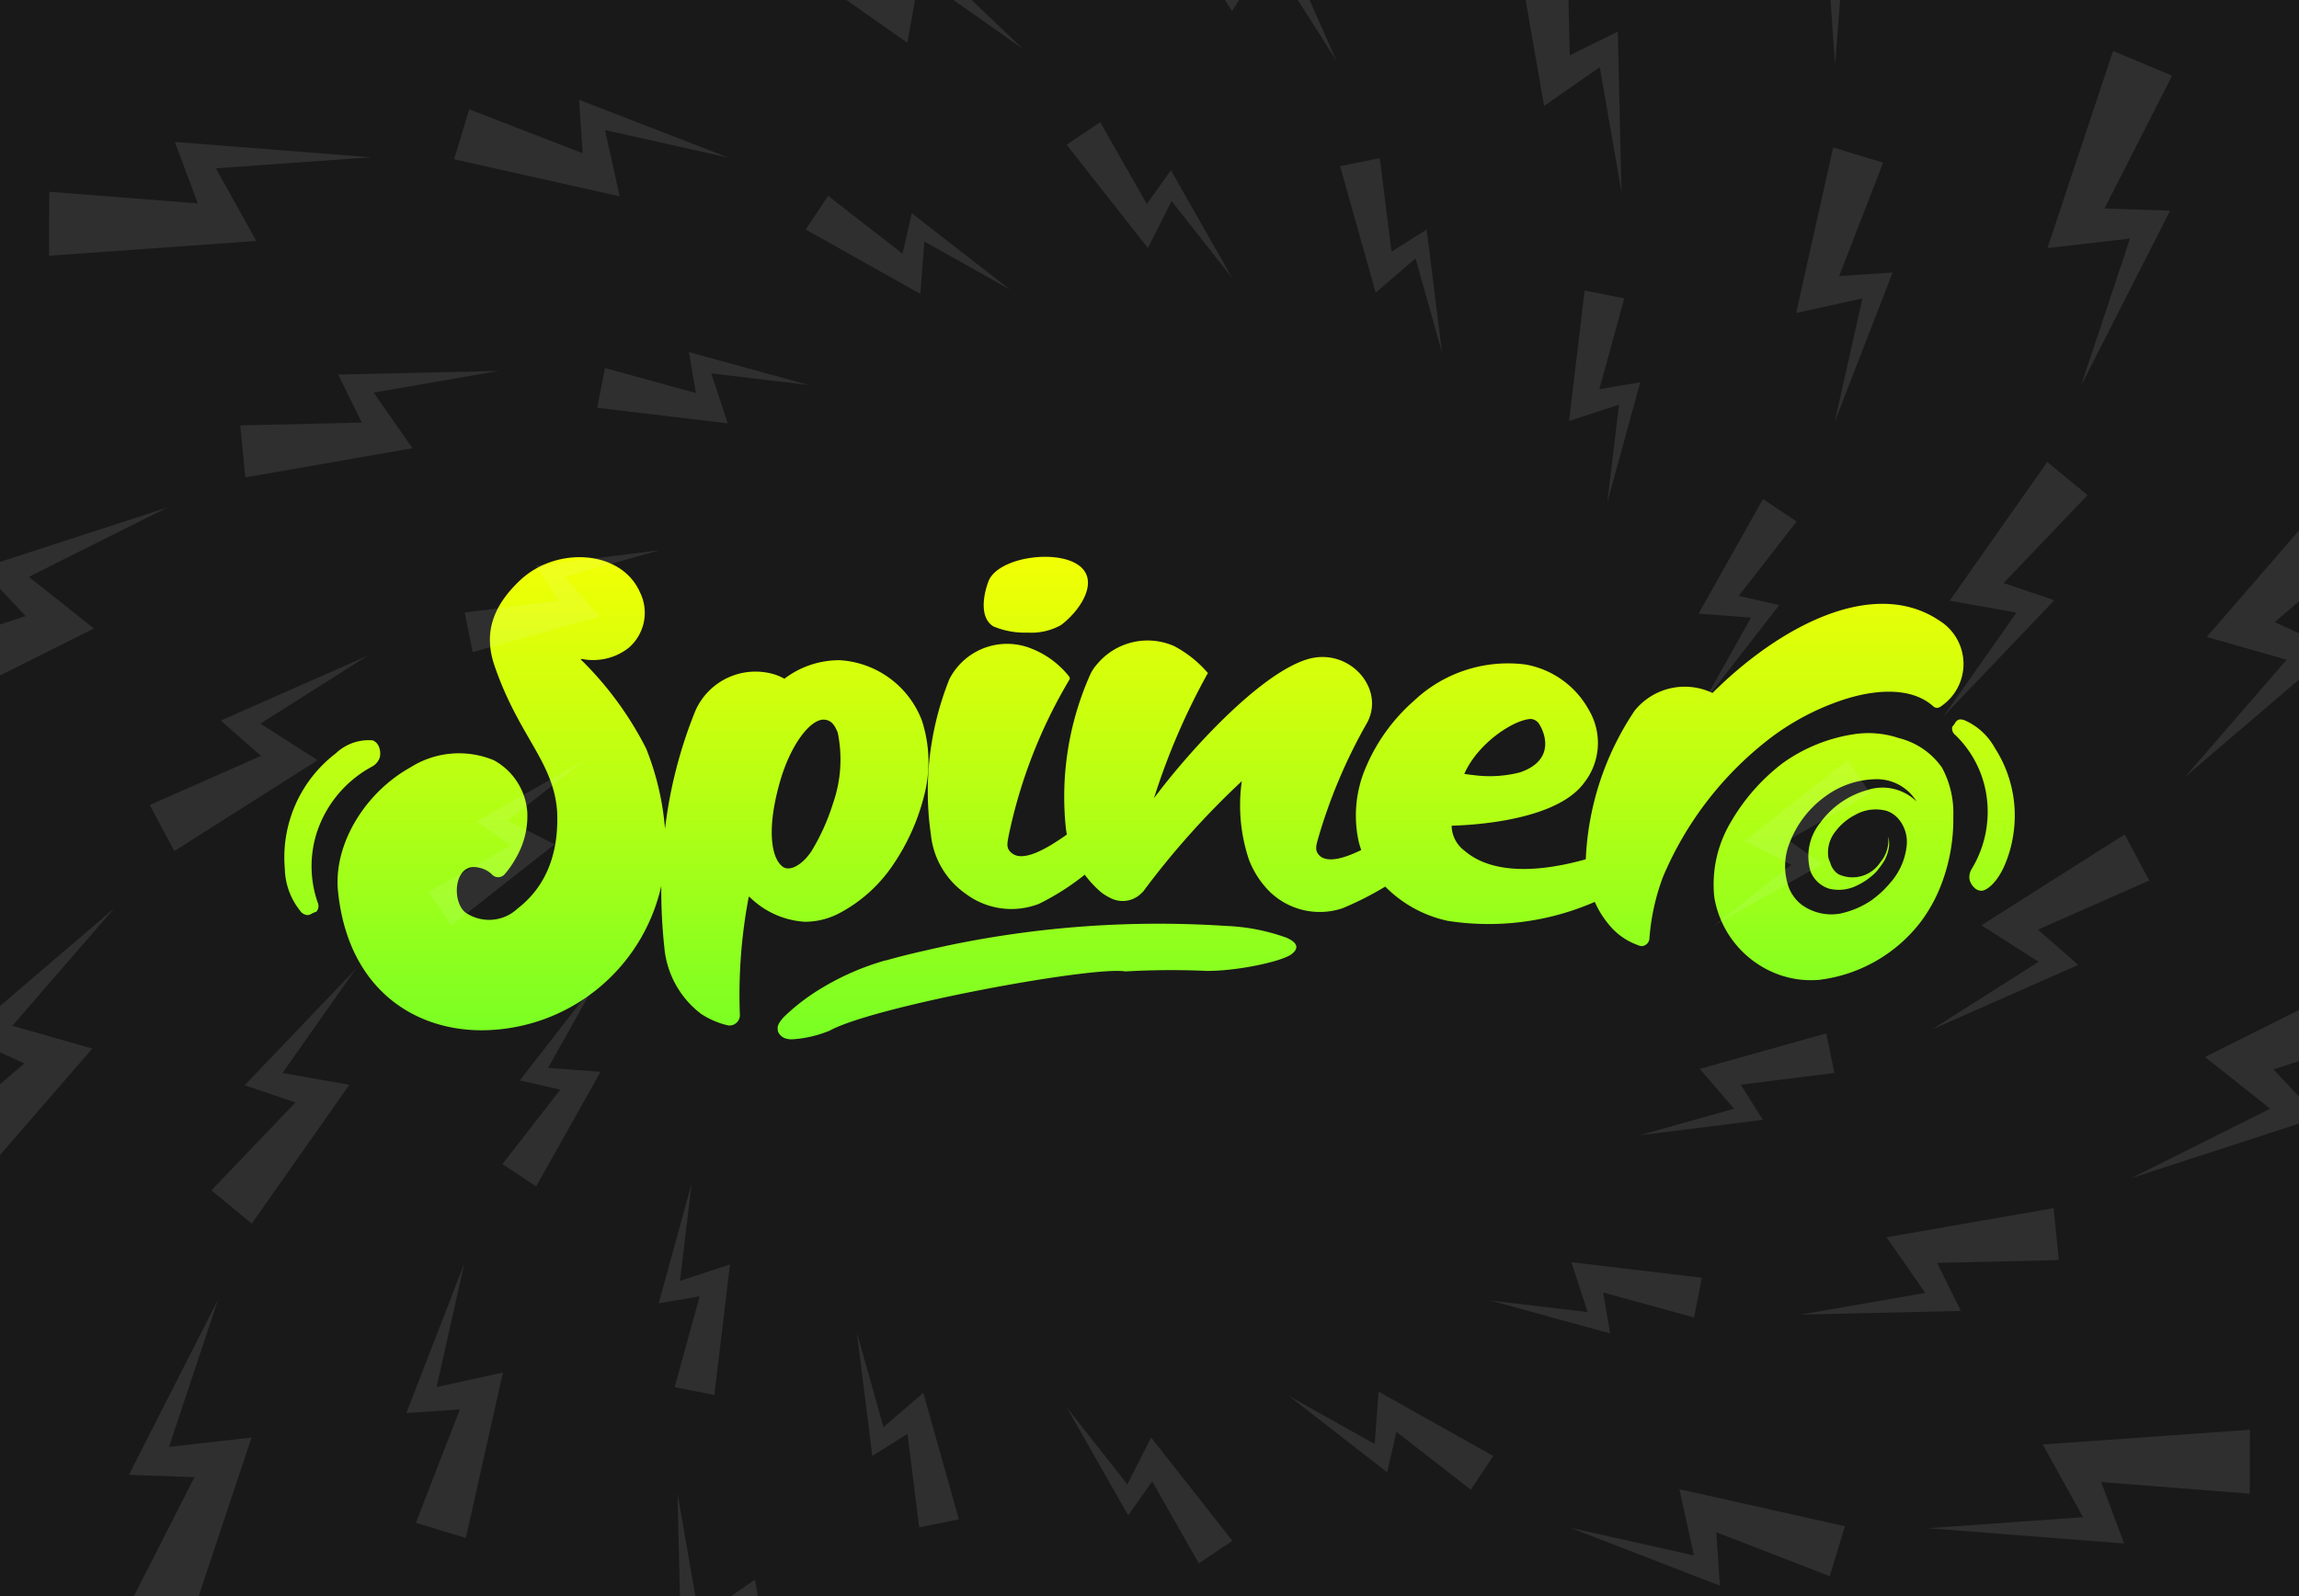 <?xml version="1.0" encoding="utf-8"?>
<svg xmlns="http://www.w3.org/2000/svg" height="125" width="180">
  <rect width="100%" height="100%" fill="#808080" stroke="none"/>
  <defs>
    <linearGradient gradientUnits="objectBoundingBox" id="b" x1=".5" x2=".5" y2="1">
      <stop offset="0" stop-color="#f5ff03"/>
      <stop offset="1" stop-color="#78ff24"/>
    </linearGradient>
    <clipPath id="a">
      <path d="M2303 1096h180v125h-180z" data-name="Rectangle 34052" fill="#191919"/>
    </clipPath>
  </defs>
  <g data-name="Group 118873">
    <g clip-path="url(#a)" data-name="Mask Group 174" transform="translate(-2303 -1096)">
      <g data-name="Group 118870" transform="translate(2022)">
        <rect data-name="Rectangle 3" fill="#f2f7fd" height="125" rx="8" transform="translate(281 1096)" width="180"/>
        <path d="M281 1096h180v125H281z" data-name="Rectangle 94" fill="#191919"/>
        <g data-name="Group 118871">
          <path d="M39.142 37.677a.957.957 0 0 1-.453-.433.4.4 0 0 1-.048-.223c-.071-.271.137-.621.494-1a16.182 16.182 0 0 1 2.9-2.22 20.461 20.461 0 0 1 5.053-2.2c0 .013 0 .013.052 0 1.049-.3 2.061-.543 3.031-.763.435-.1 1.115-.256 1.944-.431a80.588 80.588 0 0 1 21.621-1.5 15.624 15.624 0 0 1 4.734.922c1.021.447.9.919.376 1.305-.745.546-4.205 1.323-6.706 1.295h-.05a.585.585 0 0 0-.149-.012 63.132 63.132 0 0 0-6.085.053c-2.547-.438-19.732 2.73-23.174 4.649l-.044.017-.044.017-.087.034a9.155 9.155 0 0 1-2.737.6 1.484 1.484 0 0 1-.628-.11ZM4.193 26.022c-.273-3.676 2.224-7.613 5.7-9.54a7.1 7.1 0 0 1 6.525-.547 5.04 5.04 0 0 1 2.612 4.077 6.509 6.509 0 0 1-.889 3.574 7.382 7.382 0 0 1-.915 1.31.672.672 0 0 1-.983-.041 1.987 1.987 0 0 0-.953-.5c-1.949-.53-2.246 2.506-1.135 3.479a3.259 3.259 0 0 0 4.112-.286c2.42-1.872 3.23-4.612 3.1-7.6-.287-3.927-2.981-5.852-4.885-11.364-.8-2.3-.431-4.482 2.011-6.772 2.849-2.652 7.88-2.36 9.352.952a3.619 3.619 0 0 1-.875 4.361 4.463 4.463 0 0 1-2.673.957A3.834 3.834 0 0 1 23.323 8l-.125.019a26.622 26.622 0 0 1 5.136 6.993 21.539 21.539 0 0 1 1.478 6.288 35.914 35.914 0 0 1 2.37-9.225 5.143 5.143 0 0 1 6.255-2.849 4.255 4.255 0 0 1 .723.322 7.075 7.075 0 0 1 4.2-1.45l.063-.005a7.351 7.351 0 0 1 6.492 4.7 10.432 10.432 0 0 1 .179 5.935 16.919 16.919 0 0 1-2.5 5.5 11.583 11.583 0 0 1-4.053 3.64 5.792 5.792 0 0 1-2.795.713 6.73 6.73 0 0 1-4.322-1.954l-.057.006a40.878 40.878 0 0 0-.692 9.273.815.815 0 0 1-.926.792 6.493 6.493 0 0 1-2.118-.907 7.36 7.36 0 0 1-2.876-5.251 41.429 41.429 0 0 1-.234-4.771 14.466 14.466 0 0 1-14.054 11.31C10 37.079 4.9 33.676 4.193 26.022Zm34.7-8.681c-1.131 3.776-.8 6.107.051 6.861.593.557 1.648-.113 2.326-1.134a16.744 16.744 0 0 0 1.694-3.754 10.4 10.4 0 0 0 .373-5.539c-.235-.6-.519-1.024-1.138-1.025-1.05.037-2.486 1.917-3.306 4.591Zm78.507 15.5a.255.255 0 0 1-.057-.011 7.812 7.812 0 0 1-5.378-6.176 9.522 9.522 0 0 1 1.248-5.8 15.74 15.74 0 0 1 4.073-4.671 12.883 12.883 0 0 1 5.726-2.307 7.469 7.469 0 0 1 3.4.319 5.83 5.83 0 0 1 3.384 2.319 7.451 7.451 0 0 1 .883 3.811 14.234 14.234 0 0 1-1.179 5.919 12.017 12.017 0 0 1-1.378 2.353 11.82 11.82 0 0 1-7.953 4.534q-.317.025-.635.025a7.278 7.278 0 0 1-2.134-.312Zm3.2-14.037a7.976 7.976 0 0 0-2.729 3.583 4.892 4.892 0 0 0-.023 3.629 3.2 3.2 0 0 0 .957 1.23 3.948 3.948 0 0 0 2.985.7 6.927 6.927 0 0 0 2.5-1.06 9.5 9.5 0 0 0 .866-.723 10.259 10.259 0 0 0 .712-.78 5.183 5.183 0 0 0 1.145-2.637 2.791 2.791 0 0 0-.581-2.165 2.127 2.127 0 0 0-.946-.677 3.244 3.244 0 0 0-2.478.3 4.537 4.537 0 0 0-1.583 1.339 2.614 2.614 0 0 0-.53 1.988 1.466 1.466 0 0 0 .142.4 1.557 1.557 0 0 0 .655.929 2.6 2.6 0 0 0 3.27-.934 2.7 2.7 0 0 0 .621-2.023 2.184 2.184 0 0 1 .017 1.037 3.284 3.284 0 0 1-.325.866 7.09 7.09 0 0 1-.484.684 2.968 2.968 0 0 1-.535.535 5.012 5.012 0 0 1-1.054.684 3.208 3.208 0 0 1-2.227.285 2.3 2.3 0 0 1-1.476-1.362 4.175 4.175 0 0 1 .752-3.794 6.817 6.817 0 0 1 3.68-2.569 3.819 3.819 0 0 1 3.868.888 3.638 3.638 0 0 0-3.281-1.737 6.832 6.832 0 0 0-3.918 1.387ZM106.04 30.43a5.168 5.168 0 0 1-2.348-1.652 7.509 7.509 0 0 1-1.084-1.753 20.788 20.788 0 0 1-11.5 1.487 9.757 9.757 0 0 1-4.906-2.686 24.819 24.819 0 0 1-3.35 1.7 5.626 5.626 0 0 1-5.7-1.306 7.208 7.208 0 0 1-1.609-2.469 13.394 13.394 0 0 1-.571-6.18 63.933 63.933 0 0 0-7.733 8.657l-.239.223a2.08 2.08 0 0 1-2.386.231 3.6 3.6 0 0 1-.938-.663 8.37 8.37 0 0 1-1-1.124 19.633 19.633 0 0 1-3.576 2.278 5.957 5.957 0 0 1-5.74-.781 6.458 6.458 0 0 1-2.735-4.671 23.62 23.62 0 0 1 1.45-12.136A5.073 5.073 0 0 1 58.534 7.2a7.018 7.018 0 0 1 2.917 2.172.227.227 0 0 1 .005.28A39.635 39.635 0 0 0 56.7 21.93c-.1.564-.2.96.344 1.332.853.585 2.551-.314 4.23-1.513a6.706 6.706 0 0 1-.084-.563 23.518 23.518 0 0 1 1.935-12.012 3.148 3.148 0 0 1 .489-.733 5.148 5.148 0 0 1 6.056-1.453A9.055 9.055 0 0 1 72.317 9.1a52.9 52.9 0 0 0-4.22 9.8c2.8-3.747 8.266-9.72 11.984-10.871 3.325-1.017 6.284 2.4 4.6 5.144a41.614 41.614 0 0 0-3.742 8.914c-.149.552-.287.938.163 1.355.643.515 1.868.182 3.222-.48a6.028 6.028 0 0 1-.192-.625 9.538 9.538 0 0 1 .577-5.909 14.381 14.381 0 0 1 3.758-5.168 10.713 10.713 0 0 1 8.715-2.827 7.059 7.059 0 0 1 4.976 3.585 5.047 5.047 0 0 1-.365 5.654C99.369 21.036 91.4 21.031 91.4 21.064a2.494 2.494 0 0 0 1.01 1.953c2.182 1.884 5.9 1.685 9.494.669v-.015a22.6 22.6 0 0 1 3.824-11.621 5.032 5.032 0 0 1 6.094-1.386c5.195-5.172 12.564-9.147 17.755-5.677a4 4 0 0 1 .043 6.783.433.433 0 0 1-.508-.059c-1.785-1.615-4.8-1.29-7.22-.46a19.715 19.715 0 0 0-5.4 2.839 26.832 26.832 0 0 0-8.543 10.976 17.3 17.3 0 0 0-1.067 4.876.633.633 0 0 1-.6.544.58.58 0 0 1-.241-.053Zm-13-13.346a9.5 9.5 0 0 0 3.7-.2c2.74-.925 2.02-3.033 1.486-3.83a.824.824 0 0 0-.643-.356c-1.319.072-4.112 1.866-5.191 4.3.008.002.253.044.645.089ZM1.246 27.721a5.443 5.443 0 0 1-1.2-3.28 10.256 10.256 0 0 1 4-9.057 3.718 3.718 0 0 1 2.888-1.009.9.9 0 0 1 .442.419 1.409 1.409 0 0 1 .109.895 1.25 1.25 0 0 1-.64.753l-.049.029a9.067 9.067 0 0 0-4.243 5.116 8.649 8.649 0 0 0 .063 5.476.663.663 0 0 1-.111.736 1.913 1.913 0 0 0-.457.206l-.063.02a.616.616 0 0 1-.186.032.76.76 0 0 1-.553-.336ZM132.427 26a1.327 1.327 0 0 1-.467-.681 1.189 1.189 0 0 1 .169-.89l.025-.045a8.627 8.627 0 0 0 1.069-6.006 8.278 8.278 0 0 0-2.392-4.429.636.636 0 0 1-.231-.647 1.717 1.717 0 0 0 .263-.366l.04-.044c.16-.175.347-.214.7-.074a4.976 4.976 0 0 1 2.326 2.148 9.749 9.749 0 0 1 1.439 6.843 9.46 9.46 0 0 1-.637 2.266c-.533 1.283-1.288 1.982-1.787 2.075h-.061a.767.767 0 0 1-.456-.15ZM55.523 5.449c-1.033-.631-.854-2.263-.393-3.514C55.815.1 60.183-.591 62.059.567s.359 3.574-1.248 4.781a4.774 4.774 0 0 1-2.606.587 6.377 6.377 0 0 1-2.682-.486Z" data-name="Union 1" fill="url(#b)" stroke="rgba(0,0,0,0)" transform="translate(303.255 1139.608)"/>
        </g>
        <g data-name="Group 118872" fill="#f1f2f2" opacity=".1">
          <path d="m425.668 1155.51-8.091 6.365 3.675 1.857-6.049 4.758 8.471-4.818-2.652-1.882 6.417-3.649Z" data-name="Path 1"/>
          <path d="m447.351 1161.347-11.218 7.115 4.475 2.864-8.387 5.319 11.5-5.079-3.159-2.762 8.713-3.847Z" data-name="Path 2"/>
          <path d="m468.196 1171.501-14.553 7.281 5.1 4.045-10.88 5.442 14.649-4.765-3.508-3.758 11.1-3.609Z" data-name="Path 3"/>
          <path d="m487.55 1185.841-18.01 6.831 5.52 5.374-13.464 5.106 17.821-3.857-3.68-4.845 13.5-2.921Z" data-name="Path 4"/>
          <path d="m504.788 1204.149-21.5 5.746 5.715 6.821-16.071 4.294 20.931-2.35-3.663-6 15.854-1.779Z" data-name="Path 5"/>
          <path d="m519.31 1226.12-24.918 4.017 5.667 8.354-18.628 3 23.891-.249-3.446-7.19 18.1-.188Z" data-name="Path 6"/>
          <path d="m507.739 1262.961-21.067 1.233 26.611 2.426-3.021-8.39 20.156 1.838.141-8.693-28.181 1.651Z" data-name="Path 7"/>
          <path d="M511.064 1288.292h4.757l-.889-3.567 18.326 3.567h3.728l1.044-8.839-31.188-1.337Z" data-name="Path 8"/>
          <path d="m419.028 1135.084-5.04 8.977 4.106.31-3.768 6.711 5.982-7.693-3.171-.724 4.531-5.827Z" data-name="Path 9"/>
          <path d="m441.289 1132.179-7.641 10.866 5.23.934-5.713 8.123 8.684-9.095-3.976-1.344 6.577-6.888Z" data-name="Path 10"/>
          <path d="m464.432 1133.583-10.659 12.3 6.258 1.786-7.969 9.192 11.71-10.008-4.679-2.129 8.87-7.58Z" data-name="Path 11"/>
          <path d="m487.799 1139.425-14.024 13.2 7.156 2.852-10.485 9.87 14.989-10.383-5.255-3.068 11.353-7.863Z" data-name="Path 12"/>
          <path d="m510.734 1149.742-17.661 13.535 7.891 4.115-13.2 10.118 18.438-10.181-5.68-4.14 13.966-7.711Z" data-name="Path 13"/>
          <path d="m532.557 1164.484-21.484 13.251 8.433 5.549-16.061 9.9 21.976-9.373-5.935-5.324 16.646-7.1Z" data-name="Path 14"/>
          <path d="m552.614 1183.51-25.4 12.309 8.755 7.128-18.992 9.2 25.513-7.943-6-6.6 19.325-6.015Z" data-name="Path 15"/>
          <path d="m570.262 1206.593-29.326 10.7 8.835 8.822-21.924 8 28.958-5.885-5.865-7.927 21.934-4.456Z" data-name="Path 16"/>
          <path d="m584.896 1233.418-33.156 8.413 8.653 10.6-24.787 6.288 32.221-3.2-5.514-9.292 24.4-2.427Z" data-name="Path 17"/>
          <path d="m567.332 1281.459-27.506 4.076 35.209.078-4.943-10.659 25.427.057v-11.357l-36.382 5.394Z" data-name="Path 18"/>
          <path d="m408.178 1119.365-3.111-.61-1.221 10.222 3.912-1.285-.913 7.642 2.583-9.4-3.206.545Z" data-name="Path 19"/>
          <path d="m428.441 1108.739-3.914-1.189-2.9 12.963 5.19-1.139-2.176 9.693 4.542-11.725-4.187.28Z" data-name="Path 20"/>
          <path d="m446.444 1099.991-5.142 15.439 6.466-.745-3.845 11.542 6.989-13.727-5.137-.177 5.294-10.4Z" data-name="Path 21"/>
          <path d="m470.272 1096.445-7.9 17.565 7.7-.1-5.91 13.131 9.874-15.328-6.029-.824 7.479-11.61Z" data-name="Path 22"/>
          <path d="m495.406 1097.202-11.133 19.263 8.865.782-8.327 14.4 13.139-16.462-6.832-1.651 9.952-12.469Z" data-name="Path 23"/>
          <path d="m521.211 1102.47-14.779 20.46 9.914 1.9-11.049 15.3 16.717-17.07-7.521-2.647 12.662-12.929Z" data-name="Path 24"/>
          <path d="m547.021 1112.372-18.759 21.094 10.816 3.235-14.024 15.768 20.531-17.1-8.068-3.8 15.552-12.953Z" data-name="Path 25"/>
          <path d="m572.16 1126.944-23 21.109 11.538 4.77-17.195 15.779 24.5-16.518-8.452-5.08 18.559-12.511Z" data-name="Path 26"/>
          <path d="m580.577 1173.069-20.493 15.3 28.542-15.291-8.65-6.475 15.543-8.326v-11.833l-26.99 20.147Z" data-name="Path 27"/>
          <path d="m574.249 1211.525 21.269-8.755v-3.989Z" data-name="Path 28"/>
          <path d="M595.519 1195.486v-12.423l-9.739 5.836Z" data-name="Path 29"/>
          <path d="m585.485 1237.78 10.033-2.984v-1.72Z" data-name="Path 30"/>
          <path d="m593.318 1266.755 2.2-.418v-.353Z" data-name="Path 31"/>
          <path d="m389.947 1115.708-.916-7.325-3.108.627 2.784 9.911 3.122-2.684 2.081 7.41-1.21-9.67Z" data-name="Path 32"/>
          <path d="m403.905 1100.334-.219-9.522-4.072.4 2.28 13.087 4.359-3.038 1.7 9.783-.286-12.575Z" data-name="Path 33"/>
          <path d="m421.984 1075.858-5.017-.014 1.157 16.232 5.689-3.163.864 12.134 1.2-15.357-4.814 1.8Z" data-name="Path 34"/>
          <path d="m443.527 1064.067-5.9-.621-.581 19.253 7.077-3.043-.435 14.393 3.257-17.94-5.885 1.546Z" data-name="Path 35"/>
          <path d="m467.846 1055.929-6.708-1.4-2.917 22.058 8.49-2.67-2.183 16.49 5.839-20.237-6.944 1.089Z" data-name="Path 36"/>
          <path d="m494.403 1051.871-7.408-2.353-5.824 24.558 9.886-2.039-4.355 18.359 8.911-22.167-7.961.432Z" data-name="Path 37"/>
          <path d="m514.631 1048.79-9.259 26.667 11.231-1.15-6.921 19.934 12.422-23.66-8.907-.42 9.411-17.918Z" data-name="Path 38"/>
          <path d="m543.432 1052.632-13.171 28.3 12.485-.009-9.847 21.158 16.316-24.638-9.752-1.459 12.358-18.652Z" data-name="Path 39"/>
          <path d="m572.744 1061.256-17.495 29.394 13.611 1.374-13.08 21.973 20.518-25.049-10.47-2.671 15.541-18.972Z" data-name="Path 40"/>
          <path d="m591.649 1101.093 3.869-3.852v-13.875l-15.794 21.291 14.574 2.985-16.568 22.332 17.789-17.71v-9.756Z" data-name="Path 41"/>
          <path d="m370.791 1111.98-3.649-6.416-2.632 1.769 6.365 8.092 1.857-3.675 4.758 6.049-4.818-8.471Z" data-name="Path 42"/>
          <path d="m377.802 1092.436-3.847-8.713-3.609 1.927 7.115 11.218 2.864-4.474 5.319 8.386-5.079-11.5Z" data-name="Path 43"/>
          <path d="m388.75 1074.002-3.608-11.1-4.637 1.9 7.281 14.554 4.045-5.1 5.442 10.88-4.765-14.648Z" data-name="Path 44"/>
          <path d="m403.45 1057.264-2.92-13.5-5.688 1.684 6.831 18.01 5.374-5.52 5.106 13.464-3.86-17.818Z" data-name="Path 45"/>
          <path d="m415.152 1035.709 3.742 14 6.821-5.716 4.295 16.07-2.35-20.931-6 3.664-.794-7.087Z" data-name="Path 46"/>
          <path d="m447.936 1035.709 2.556 15.861-.165-15.861Z" data-name="Path 47"/>
          <path d="m438.669 1035.709.468 2.9 4.274-2.9Z" data-name="Path 48"/>
          <path d="m472.571 1035.709.622 10.62.967-10.62Z" data-name="Path 49"/>
          <path d="m498.033 1035.709-.386 8.98 1.748-8.98Z" data-name="Path 50"/>
          <path d="m524.976 1035.709-1.631 11.231 3.395-11.231Z" data-name="Path 51"/>
          <path d="m554.146 1035.709-4.409 17.592 7.333-17.592Z" data-name="Path 52"/>
          <path d="m586.448 1035.709-10.2 28.212 15.276-28.212Z" data-name="Path 53"/>
          <path d="m570.961 1035.709-.5 1.4 15.561-1.4Z" data-name="Path 54"/>
          <path d="m351.664 1115.868-5.827-4.532-1.754 2.641 8.977 5.04.31-4.106 6.711 3.768-7.693-5.982Z" data-name="Path 55"/>
          <path d="m350.663 1095.128-6.888-6.577-2.6 3.161 10.866 7.641.934-5.23 8.123 5.713-9.095-8.683Z" data-name="Path 56"/>
          <path d="m353.719 1073.908-7.58-8.87-3.557 3.531 12.3 10.659 1.786-6.258 9.192 7.969-10.008-11.71Z" data-name="Path 57"/>
          <path d="m360.898 1052.82-7.864-11.353-4.611 3.733 13.2 14.025 2.852-7.156 9.87 10.485-10.378-14.989Z" data-name="Path 58"/>
          <path d="m379.204 1035.709 7.3 9.532-5.259-9.532Z" data-name="Path 59"/>
          <path d="m369.042 1035.709 3.234 4.22 2.2-4.22Z" data-name="Path 60"/>
          <path d="m334.937 1123.573.545 3.206-7.118-1.956-.609 3.112 10.222 1.22-1.285-3.912 7.642.913Z" data-name="Path 61"/>
          <path d="m326.339 1103.814.281 4.187-8.881-3.441-1.189 3.915 12.963 2.9-1.138-5.189 9.691 2.17Z" data-name="Path 62"/>
          <path d="m321.499 1082.09-.177 5.14-10.4-5.294-1.934 4.623 15.439 5.142-.743-6.471 11.542 3.845Z" data-name="Path 63"/>
          <path d="m320.709 1058.967-.823 6.028-11.61-7.483-2.831 5.213 17.565 7.9-.1-7.7 13.131 5.91Z" data-name="Path 64"/>
          <path d="m324.025 1035.709-1.493 6.178-7.739-6.178h-7.3l-1.287 1.886 19.263 11.137.782-8.865 14.4 8.327-15.648-12.485Z" data-name="Path 65"/>
          <path d="m322.976 1140.299 1.73 2.753-7.324.917.627 3.108 9.912-2.784-2.684-3.122 7.41-2.081Z" data-name="Path 66"/>
          <path d="m307.471 1125.334 1.861 3.761-9.522.22.4 4.072 13.087-2.281-3.038-4.358 9.784-1.7Z" data-name="Path 67"/>
          <path d="m294.686 1107.115 1.8 4.814-11.631-.912-.018 5.012 16.231-1.157-3.162-5.688 12.134-.865Z" data-name="Path 68"/>
          <path d="m285.108 1086.055 1.546 5.885-13.588-2.467-.621 5.9 19.253.581-3.043-7.077 14.393.435Z" data-name="Path 69"/>
          <path d="m279.167 1062.634 1.089 6.944-15.327-4.424-1.4 6.708 22.058 2.918-2.67-8.489 16.49 2.182Z" data-name="Path 70"/>
          <path d="m277.229 1037.387.432 7.961-16.79-6.75-2.356 7.411 24.559 5.824-2.04-9.886 18.359 4.355Z" data-name="Path 71"/>
          <path d="m318.327 1160.328 2.652 1.882-6.416 3.649 1.769 2.631 8.091-6.365-3.675-1.858 6.049-4.758Z" data-name="Path 72"/>
          <path d="m298.276 1152.433 3.159 2.763-8.713 3.847 1.927 3.609 11.218-7.115-4.475-2.864 8.387-5.318Z" data-name="Path 73"/>
          <path d="m279.491 1140.497 3.512 3.758-11.1 3.609 1.9 4.637 14.554-7.281-5.1-4.045 10.88-5.443Z" data-name="Path 74"/>
          <path d="m262.584 1124.706 3.68 4.845-13.5 2.92 1.684 5.688 18.01-6.831-5.52-5.374 13.464-5.106Z" data-name="Path 75"/>
          <path d="m248.132 1105.342 3.664 6-15.854 1.779 1.271 6.734 21.5-5.746-5.716-6.821 16.07-4.294Z" data-name="Path 76"/>
          <path d="m236.679 1082.755 3.446 7.189-18.1.189.661 7.745 24.918-4.017-5.667-8.353 18.628-3Z" data-name="Path 77"/>
          <path d="m228.717 1057.382 3.021 8.39-20.158-1.838-.141 8.693 28.18-1.65-5.36-9.936 21.067-1.233Z" data-name="Path 78"/>
          <path d="m226.178 1035.709.889 3.568-18.328-3.568h-3.725l-1.044 8.839 31.189 1.337-4.224-10.176Z" data-name="Path 79"/>
          <path d="m327.679 1172.92-5.982 7.693 3.17.724-4.531 5.827 2.641 1.754 5.04-8.977-4.106-.31Z" data-name="Path 80"/>
          <path d="m300.152 1180.995 3.976 1.343-6.578 6.889 3.162 2.6 7.641-10.866-5.23-.934 5.713-8.123Z" data-name="Path 81"/>
          <path d="m278.228 1177.153 4.679 2.129-8.87 7.58 3.531 3.557 10.659-12.3-6.258-1.786 7.969-9.192Z" data-name="Path 82"/>
          <path d="m256.564 1169.034 5.255 3.068-11.353 7.863 3.733 4.611 14.025-13.2-7.156-2.852 10.485-9.87Z" data-name="Path 83"/>
          <path d="m235.802 1156.674 5.68 4.14-13.966 7.711 3.751 5.736 17.661-13.535-7.891-4.115 13.2-10.118Z" data-name="Path 84"/>
          <path d="m216.579 1140.192 5.935 5.324-16.646 7.1 3.575 6.9 21.484-13.247-8.433-5.549 16.061-9.9Z" data-name="Path 85"/>
          <path d="m199.512 1119.795 6 6.6-19.325 6.015 3.2 8.085 25.4-12.309-8.755-7.128 18.992-9.2Z" data-name="Path 86"/>
          <path d="m185.195 1095.771 5.864 7.927-21.934 4.456 2.613 9.253 29.326-10.7-8.835-8.822 21.924-8Z" data-name="Path 87"/>
          <path d="m174.177 1068.489 5.515 9.292-24.405 2.426 1.822 10.376 33.155-8.414-8.653-10.6 24.787-6.288Z" data-name="Path 88"/>
          <path d="m171.909 1049.047-25.427-.057v11.361l36.381-5.394-8.195-12.416 27.506-4.075-35.208-.078Z" data-name="Path 89"/>
          <path d="m335.154 1188.667-2.583 9.4 3.206-.545-1.956 7.117 3.112.61 1.22-10.222-3.912 1.285Z" data-name="Path 90"/>
          <path d="m317.356 1194.936-4.542 11.726 4.187-.281-3.441 8.881 3.915 1.189 2.9-12.963-5.19 1.139Z" data-name="Path 91"/>
          <path d="m298.077 1197.774-6.988 13.732 5.137.177-5.294 10.4 4.624 1.934 5.142-15.439-6.467.738Z" data-name="Path 92"/>
          <path d="m277.84 1196.963-9.874 15.328 6.029.824-7.482 11.61 5.213 2.831 7.9-17.565-7.7.1Z" data-name="Path 93"/>
          <path d="m257.193 1192.355-13.139 16.462 6.832 1.651-9.952 12.468 5.66 3.863 11.137-19.263-8.865-.782Z" data-name="Path 94"/>
          <path d="m219.987 1200.947 7.521 2.647-12.662 12.928 5.944 5.009 14.779-20.46-9.914-1.9 11.049-15.3Z" data-name="Path 95"/>
          <path d="m196.415 1188.634 8.068 3.8-15.551 12.953 6.047 6.246 18.759-21.093-10.816-3.235 14.025-15.768Z" data-name="Path 96"/>
          <path d="m173.993 1171.92 8.452 5.08-18.559 12.508 5.954 7.549 23-21.109-11.538-4.77 17.194-15.779Z" data-name="Path 97"/>
          <path d="m153.374 1150.928 8.651 6.474-15.543 8.326v11.83l26.99-20.147-12.049-6.479 20.493-15.3Z" data-name="Path 98"/>
          <path d="M146.482 1121.231v3.989l21.269-12.744Z" data-name="Path 99"/>
          <path d="m146.482 1140.939 9.739-5.836-9.739-6.588Z" data-name="Path 100"/>
          <path d="M146.482 1089.206v1.72l10.033-4.7Z" data-name="Path 101"/>
          <path d="M146.482 1057.664v.353l2.2-.771Z" data-name="Path 102"/>
          <path d="m350.169 1207.764-2.081-7.41 1.209 9.67 2.754-1.73.916 7.324 3.108-.627-2.784-9.911Z" data-name="Path 103"/>
          <path d="m335.747 1222.741-1.7-9.783.291 12.571 3.761-1.862.22 9.522 4.072-.4-2.28-13.087Z" data-name="Path 104"/>
          <path d="m318.183 1235.093-.864-12.135-1.2 15.357 4.814-1.8-.912 11.631 5.012.018-1.157-16.232Z" data-name="Path 105"/>
          <path d="m298.312 1229.952-3.257 17.94 5.885-1.546-2.467 13.588 5.9.621.581-19.253-7.078 3.043Z" data-name="Path 106"/>
          <path d="m277.473 1233.596-5.839 20.237 6.944-1.089-4.423 15.328 6.708 1.4 2.918-22.058-8.489 2.67Z" data-name="Path 107"/>
          <path d="m255.298 1233.605-8.912 22.167 7.961-.432-6.751 16.79 7.409 2.353 5.824-24.558-9.886 2.039Z" data-name="Path 108"/>
          <path d="m232.32 1229.76-12.419 23.66 8.907.42-9.411 17.918 7.978 3.456 9.259-26.666-11.231 1.15Z" data-name="Path 109"/>
          <path d="m209.101 1221.917-16.316 24.637 9.753 1.458-12.359 18.662 8.39 4.7 13.17-28.3-12.485.009Z" data-name="Path 110"/>
          <path d="m186.215 1210.004-20.513 25.049 10.47 2.671-15.541 18.972 8.625 6.049 17.5-29.394-13.612-1.375Z" data-name="Path 111"/>
          <path d="M146.482 1211.735v9.756l3.868 1.421-3.868 3.848v13.875l15.794-21.293-14.573-2.984 16.567-22.332Z" data-name="Path 112"/>
          <path d="m369.268 1212.252-4.758-6.049 4.818 8.471 1.882-2.652 3.649 6.416 2.632-1.769-6.365-8.091Z" data-name="Path 113"/>
          <path d="m361.675 1231.608-5.318-8.387 5.079 11.5 2.762-3.159 3.847 8.713 3.609-1.927-7.118-11.215Z" data-name="Path 114"/>
          <path d="m350.174 1249.741-5.442-10.88 4.765 14.648 3.758-3.507 3.609 11.1 4.637-1.9-7.281-14.553Z" data-name="Path 115"/>
          <path d="m334.954 1266.061-5.106-13.464 3.857 17.821 4.845-3.68 2.921 13.5 5.688-1.684-6.831-18.01Z" data-name="Path 116"/>
          <path d="m314.34 1284.869 6-3.664.8 7.087h5.714l-3.742-14-6.821 5.715-4.294-16.07Z" data-name="Path 117"/>
          <path d="M291.673 1288.292h2.391l-2.556-15.86Z" data-name="Path 118"/>
          <path d="M298.589 1288.292h4.742l-.468-2.9Z" data-name="Path 119"/>
          <path d="M267.839 1288.292h1.589l-.621-10.619Z" data-name="Path 120"/>
          <path d="M242.606 1288.292h1.363l.385-8.98Z" data-name="Path 121"/>
          <path d="M215.26 1288.292h1.764l1.631-11.23Z" data-name="Path 122"/>
          <path d="M184.933 1288.292h2.924l4.409-17.592Z" data-name="Path 123"/>
          <path d="M150.476 1288.292h5.076l10.2-28.211Z" data-name="Path 124"/>
          <path d="M155.981 1288.292h15.06l.5-1.395Z" data-name="Path 125"/>
          <path d="m388.63 1209.089-6.716-3.764 7.693 5.983.724-3.171 5.827 4.532 1.756-2.644-8.977-5.04Z" data-name="Path 126"/>
          <path d="m389.027 1229.878-8.123-5.713 9.1 8.683 1.343-3.975 6.889 6.577 2.6-3.162-10.866-7.641Z" data-name="Path 127"/>
          <path d="m385.335 1251.032-9.191-7.969 10.007 11.71 2.13-4.679 7.58 8.87 3.556-3.531-12.3-10.659Z" data-name="Path 128"/>
          <path d="m377.52 1271.934-9.87-10.485 10.383 14.988 3.068-5.255 7.864 11.353 4.611-3.733-13.2-14.025Z" data-name="Path 129"/>
          <path d="M360.75 1288.292h2.041l-7.3-9.532Z" data-name="Path 130"/>
          <path d="M367.524 1288.292h5.433l-3.233-4.219Z" data-name="Path 131"/>
          <path d="m405.307 1198.759-7.641-.913 9.4 2.583-.545-3.206 7.117 1.956.61-3.111-10.222-1.22Z" data-name="Path 132"/>
          <path d="m413.626 1217.814-9.691-2.169 11.726 4.542-.281-4.187 8.881 3.441 1.189-3.915-12.963-2.9Z" data-name="Path 133"/>
          <path d="m418.315 1238.769-11.542-3.845 13.727 6.989.177-5.137 10.4 5.294 1.934-4.624-15.441-5.144Z" data-name="Path 134"/>
          <path d="m419.093 1261.071-13.131-5.91 15.328 9.874.823-6.028 11.61 7.479 2.831-5.213-17.565-7.9Z" data-name="Path 135"/>
          <path d="m415.755 1284.134-14.4-8.327 15.643 12.485h.978l1.493-6.178 7.74 6.178h7.3l1.287-1.886-19.259-11.135Z" data-name="Path 136"/>
          <path d="m423.994 1176.925-9.912 2.784 2.684 3.122-7.41 2.081 9.67-1.21-1.732-2.755 7.324-.916Z" data-name="Path 137"/>
          <path d="m441.789 1190.615-13.087 2.281 3.038 4.359-9.783 1.7 12.571-.29-1.862-3.761 9.522-.22Z" data-name="Path 138"/>
          <path d="m444.091 1214.819-12.135.864 15.357 1.2-1.8-4.814 11.632.912.018-5.012-16.232 1.157Z" data-name="Path 139"/>
          <path d="m453.345 1235.125-14.393-.435 17.94 3.256-1.546-5.885 13.588 2.467.621-5.9-19.253-.581Z" data-name="Path 140"/>
          <path d="m459.089 1257.71-16.491-2.182 20.237 5.839-1.089-6.944 15.328 4.423 1.4-6.708-22.058-2.918Z" data-name="Path 141"/>
          <path d="m460.966 1282.057-18.359-4.355 22.159 8.91-.432-7.961 16.79 6.75 2.353-7.409-24.558-5.824Z" data-name="Path 142"/>
        </g>
      </g>
    </g>
  </g>
</svg>